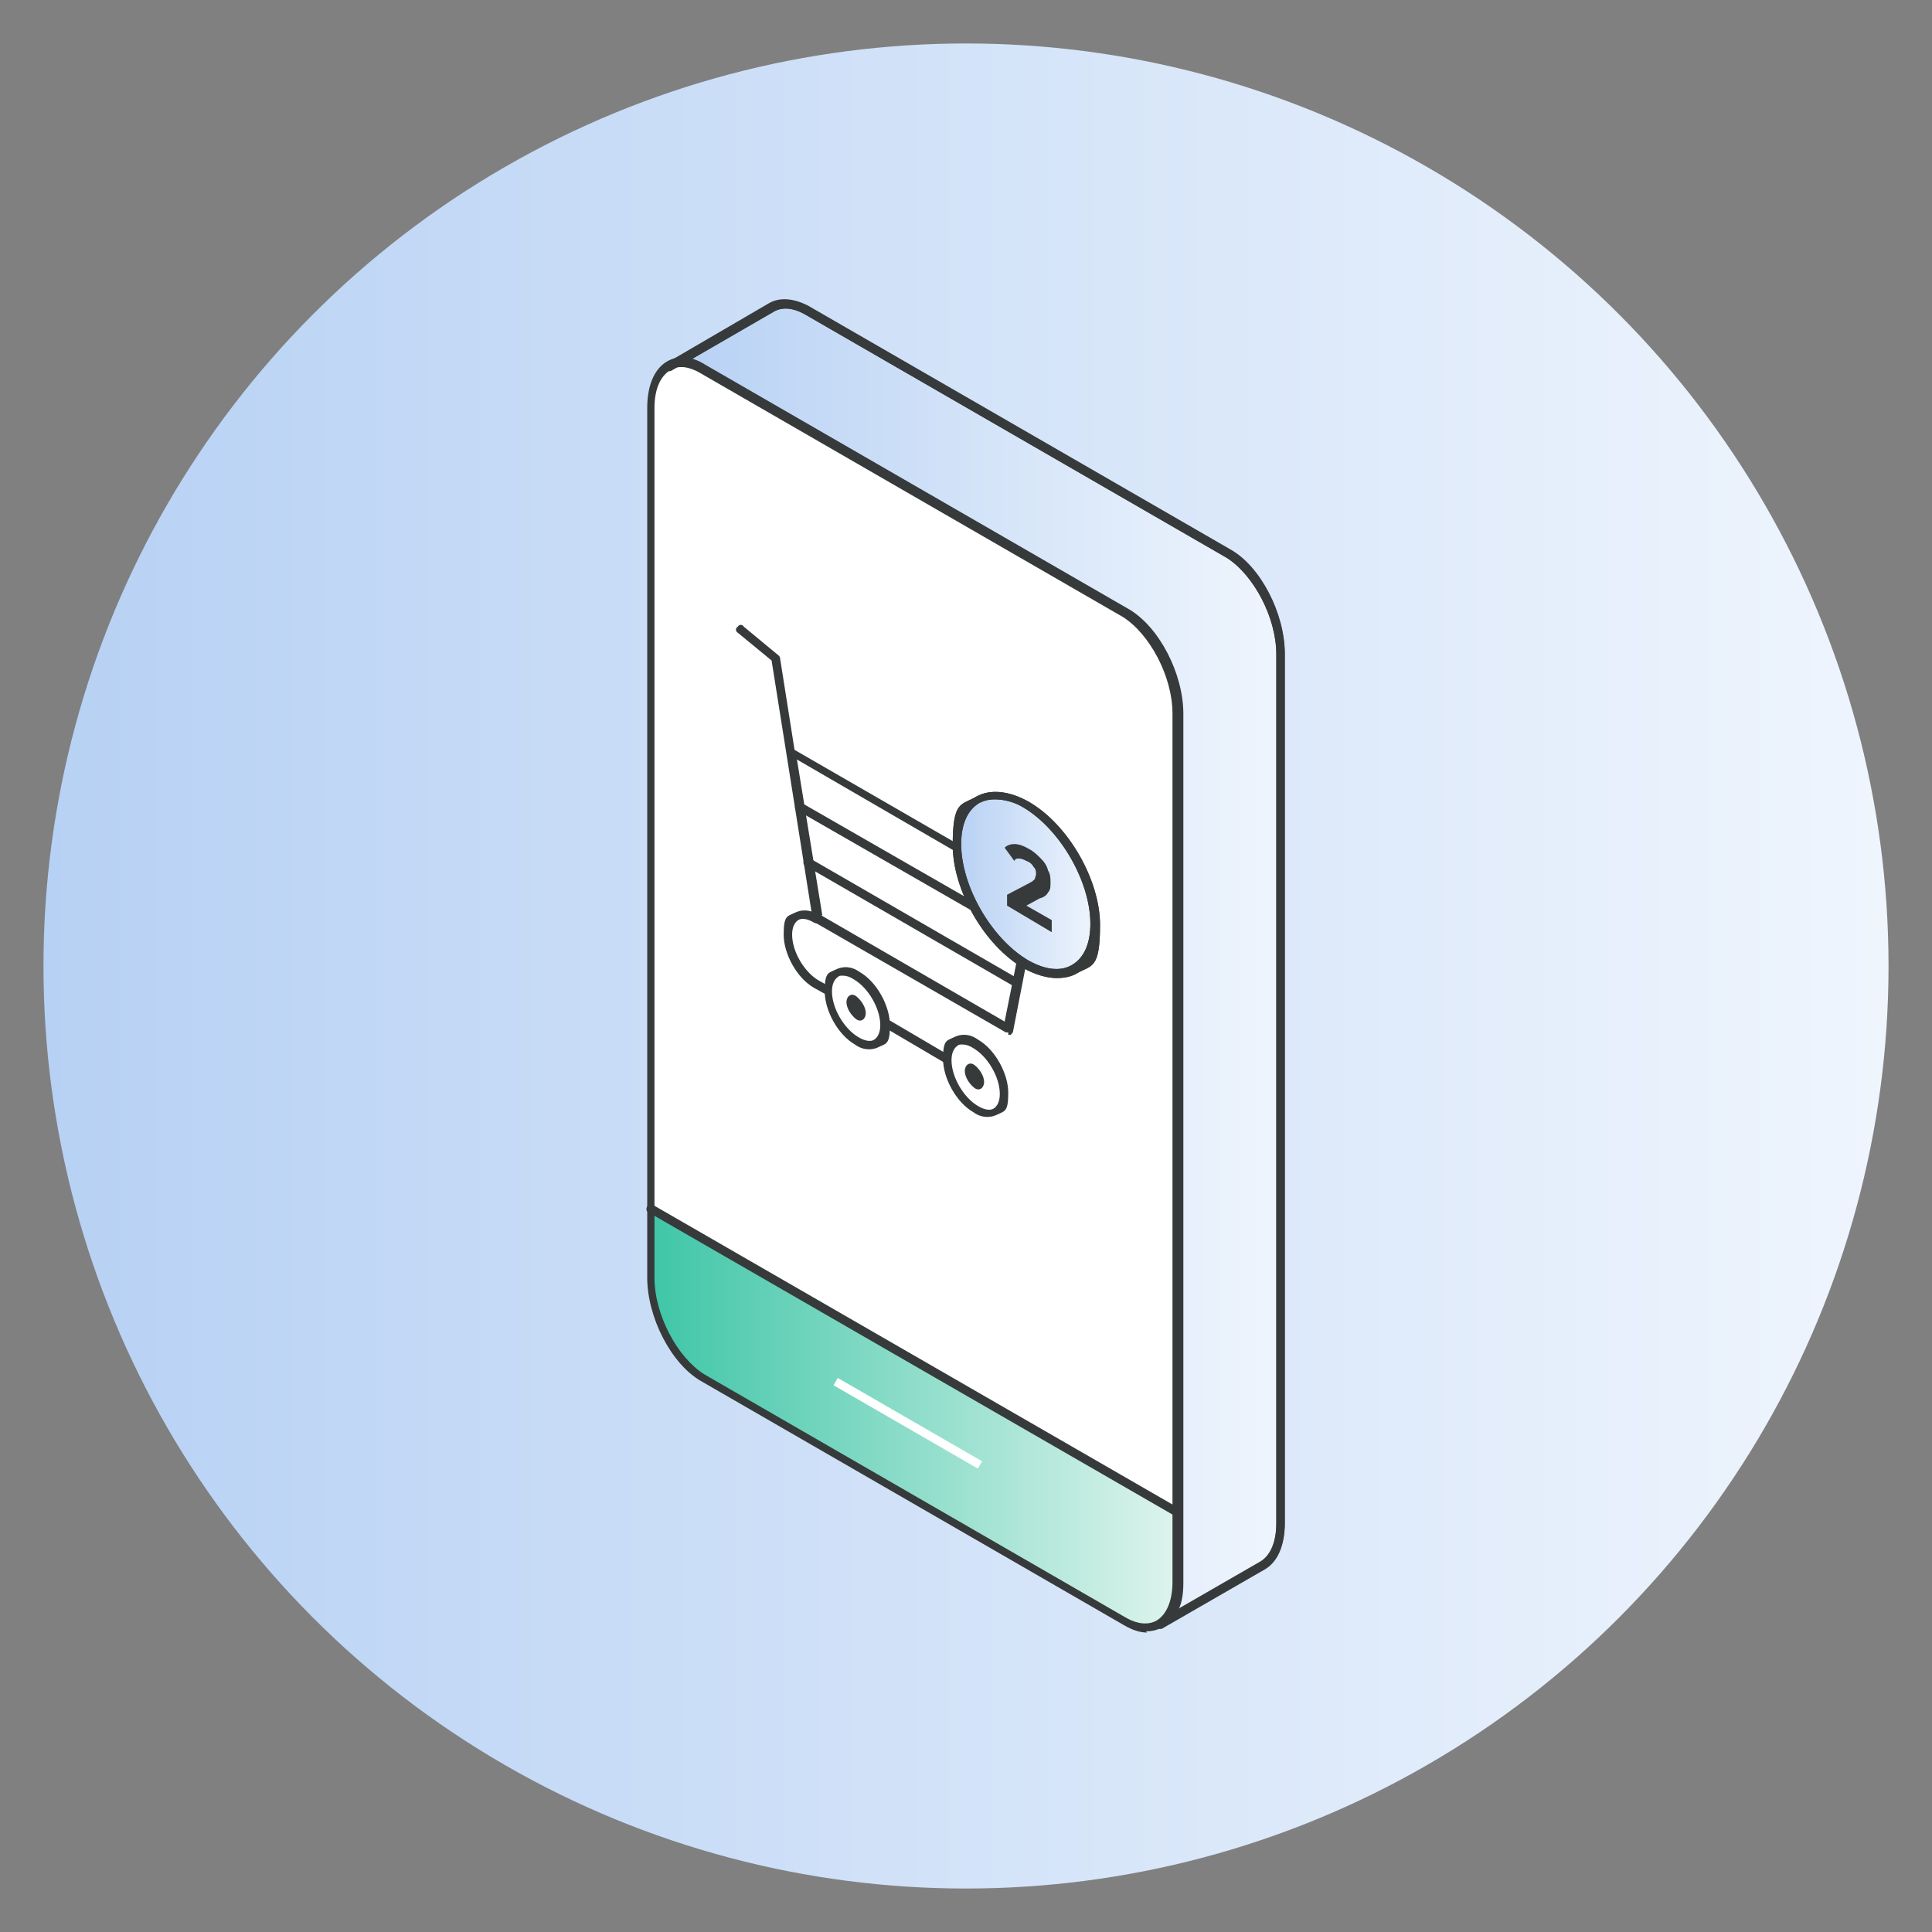 <svg xmlns="http://www.w3.org/2000/svg" xmlns:xlink="http://www.w3.org/1999/xlink" viewBox="0 0 160 160"><rect x="0" y="0" width="160" height="160" fill="#808080" stroke="none"/><defs><linearGradient id="a" x1="3.6" x2="156.4" y1="80" y2="80" data-name="Degradado sin nombre 21" gradientUnits="userSpaceOnUse"><stop offset="0" stop-color="#b7d1f4"></stop><stop offset="1" stop-color="#eff5fd"></stop></linearGradient><linearGradient xlink:href="#a" id="b" x1="55.5" x2="106.1" y1="79.9" y2="79.9" data-name="Degradado sin nombre 21"></linearGradient><linearGradient id="c" x1="53.9" x2="97.6" y1="117.4" y2="117.4" data-name="Degradado sin nombre 70" gradientUnits="userSpaceOnUse"><stop offset="0" stop-color="#3fc6a7"></stop><stop offset="1" stop-color="#def4ed"></stop></linearGradient><linearGradient xlink:href="#a" id="d" x1="79.3" x2="90.7" y1="73.2" y2="73.2" data-name="Degradado sin nombre 21"></linearGradient></defs><circle cx="80" cy="80" r="76.4" fill="url(#a)"></circle><path fill="url(#b)" d="M106.1 54.2v72c0 1.7-.6 3-1.5 3.5l-8.5 4.9c.9-.5 1.5-1.8 1.5-3.5v-72c0-3.2-1.9-6.9-4.3-8.3l-35-20.2c-1.1-.6-2-.7-2.8-.3l8.4-4.9c.8-.4 1.8-.4 2.8.2l35 20.2c2.4 1.4 4.3 5.1 4.3 8.3Z"></path><path fill="#373a3a" d="m96.3 134.9-.4-.6c.8-.5 1.3-1.6 1.3-3.2v-72c0-3.1-1.9-6.6-4.1-8l-35-20.2c-.9-.5-1.8-.6-2.4-.3l-.4-.6 8.4-4.9c.9-.5 2-.4 3.2.2l35 20.2c2.5 1.4 4.5 5.3 4.5 8.6v72c0 1.8-.6 3.2-1.7 3.8l-8.5 4.9ZM57.2 29.8c.4 0 .8.3 1.3.5l35 20.2c2.5 1.4 4.5 5.3 4.5 8.6v72c0 .8-.1 1.6-.4 2.2l6.8-3.9c.8-.5 1.3-1.6 1.3-3.2v-72c0-3.1-1.9-6.6-4.1-8L66.6 26c-.9-.5-1.8-.6-2.5-.2l-6.9 4Z"></path><path fill="url(#c)" d="M97.6 125.2v5.8c0 1.7-.6 3-1.5 3.5-.8.4-1.7.4-2.8-.2l-35-20.2c-2.4-1.4-4.3-5.1-4.3-8.3V100l43.7 25.2Z"></path><path fill="#fff" d="M97.6 59.1v66.2l-43.7-25.2V33.8c0-1.8.6-3 1.6-3.5.8-.4 1.7-.3 2.8.3l35 20.2c2.4 1.4 4.3 5.1 4.3 8.3Z"></path><g fill="#373a3a"><path d="M95 135.2c-.6 0-1.2-.2-1.9-.6l-35-20.2c-2.5-1.4-4.5-5.3-4.5-8.6v-72c0-1.9.6-3.3 1.7-3.9.9-.5 2-.4 3.1.3l35 20.2c2.5 1.4 4.5 5.3 4.5 8.6v72c0 1.8-.6 3.2-1.7 3.8-.4.2-.8.3-1.3.3ZM56.5 30.4c-.3 0-.6 0-.9.2-.9.5-1.4 1.6-1.4 3.2v72c0 3.1 1.9 6.6 4.1 8l35 20.2c.9.5 1.8.6 2.5.2.8-.5 1.3-1.6 1.3-3.2V59.1c0-3.1-1.9-6.6-4.1-8L58 30.9c-.5-.3-1.1-.5-1.5-.5Z"></path><path d="M97.6 125.6h-.2l-43.7-25.2c-.2-.1-.2-.3-.1-.5s.3-.2.5-.1L97.8 125c.2.1.2.3.1.5 0 .1-.2.2-.3.2Z"></path><path d="M96.1 134.9c-.1 0-.2 0-.3-.2-.1-.2 0-.4.1-.5l8.5-4.9c.8-.5 1.3-1.6 1.3-3.2V54.2c0-3.1-1.9-6.6-4.1-8L66.6 26c-.9-.5-1.8-.6-2.5-.2l-8.5 4.9c-.2.1-.4 0-.5-.1-.1-.2 0-.4.1-.5l8.5-4.9c.9-.5 2-.4 3.2.2l35 20.2c2.5 1.4 4.5 5.3 4.5 8.6v72c0 1.8-.6 3.2-1.7 3.8l-8.5 4.9H96Z"></path></g><g fill="#373a3a"><path d="M72 86.9c-.4 0-.8-.1-1.2-.4-1.4-.8-2.5-2.8-2.5-4.4s.3-1.5.9-1.8c.6-.3 1.3-.3 2 .2 1.4.8 2.5 2.8 2.5 4.4s-.3 1.5-.9 1.8c-.2.1-.5.2-.8.2Zm-2.2-6.1c-.2 0-.3 0-.4.1-.3.2-.5.6-.5 1.2 0 1.4 1 3.1 2.2 3.8.5.3 1 .4 1.3.2.3-.2.5-.6.5-1.2 0-1.4-1-3.1-2.2-3.8-.3-.2-.6-.3-.9-.3Z"></path><path d="M71.7 83.9c0-.5-.4-1.1-.8-1.4-.4-.3-.8 0-.8.5s.4 1.1.8 1.4c.4.3.8 0 .8-.5ZM81.5 89.6c0-.5-.4-1.1-.8-1.4-.4-.3-.8 0-.8.5s.4 1.1.8 1.4c.4.3.8 0 .8-.5ZM68.5 82.3h-.2l-.9-.5c-1.4-.8-2.5-2.8-2.5-4.4s.3-1.5.9-1.8c.6-.3 1.3-.3 2 .2.2.1.2.3.1.5s-.3.2-.5.1c-.5-.3-1-.4-1.3-.2-.3.2-.5.6-.5 1.2 0 1.4 1 3.1 2.2 3.8l.9.5c.2.1.2.3.1.5 0 .1-.2.2-.3.2ZM78.4 88h-.2l-5.1-3c-.2-.1-.2-.3-.1-.5s.3-.2.5-.1l5.1 3c.2.1.2.3.1.5 0 .1-.2.2-.3.2Z"></path><path d="M81.8 92.5c-.4 0-.8-.1-1.2-.4-1.4-.8-2.5-2.8-2.5-4.4s.3-1.5.9-1.8c.6-.3 1.3-.3 2 .2 1.4.8 2.5 2.8 2.5 4.4s-.3 1.5-.9 1.8c-.2.1-.5.2-.8.2Zm-2.1-6c-.2 0-.3 0-.4.1-.3.2-.5.6-.5 1.2 0 1.4 1 3.1 2.2 3.8.5.3 1 .4 1.3.2.3-.2.5-.6.5-1.2 0-1.4-1-3.1-2.2-3.8-.3-.2-.6-.3-.9-.3ZM83.5 85.5h-.2l-15.8-9.1s-.2-.2-.2-.3l-3.4-21.4-2.8-2.3c-.2-.1-.2-.4 0-.5.1-.2.4-.2.5 0l2.9 2.4s.1.1.1.2l1.2 7.6 20.1 11.6c.1 0 .2.2.2.4l-2.2 11.3c0 .1-.1.2-.2.3h-.2ZM68 75.8l15.2 8.8 2.1-10.5L66 62.9l2.1 12.9Z"></path><path d="M84.2 81.7H84l-17.3-10c-.2-.1-.2-.3-.1-.5s.3-.2.5-.1l17.3 10c.2.1.2.3.1.5 0 .1-.2.2-.3.2ZM85 77.9h-.2L66 67.1c-.2-.1-.2-.3-.1-.5s.3-.2.5-.1l18.8 10.8c.2.1.2.3.1.5 0 .1-.2.2-.3.2Z"></path></g><path fill="url(#d)" d="M85 66.6c3.2 1.8 5.7 6.3 5.7 9.9s-2.6 5.1-5.7 3.3-5.7-6.3-5.7-9.9 2.6-5.1 5.7-3.3Z"></path><path fill="#373a3a" d="M87.5 81c-.8 0-1.8-.3-2.7-.8-3.3-1.9-5.9-6.5-5.9-10.2s.7-3.3 1.9-4c1.2-.7 2.8-.5 4.4.4 3.3 1.9 5.9 6.5 5.9 10.2s-.7 3.3-1.9 4c-.5.3-1.1.4-1.7.4Zm-5.1-14.8c-.5 0-.9.1-1.3.3-1 .6-1.5 1.8-1.5 3.4 0 3.5 2.5 7.8 5.5 9.6 1.4.8 2.7 1 3.7.4s1.5-1.8 1.5-3.4c0-3.5-2.5-7.8-5.5-9.6-.8-.5-1.7-.7-2.4-.7Z"></path><path fill="#373a3a" d="M87.5 81c-.8 0-1.8-.3-2.7-.8-3.3-1.9-5.9-6.5-5.9-10.2s.7-3.3 1.9-4c1.2-.7 2.8-.5 4.4.4 3.3 1.9 5.9 6.5 5.9 10.2s-.7 3.3-1.9 4c-.5.3-1.1.4-1.7.4Zm-5.1-14.8c-.5 0-.9.1-1.3.3-1 .6-1.5 1.8-1.5 3.4 0 3.5 2.5 7.8 5.5 9.6 1.4.8 2.7 1 3.7.4s1.5-1.8 1.5-3.4c0-3.5-2.5-7.8-5.5-9.6-.8-.5-1.7-.7-2.4-.7Z"></path><path fill="#373a3a" d="M87.1 76.1v1.1L83.4 75v-.9l1.9-1c.2-.1.3-.2.4-.3 0-.1.1-.3.1-.4 0-.2 0-.4-.2-.6-.1-.2-.3-.4-.6-.5-.2-.1-.4-.2-.6-.2-.2 0-.3 0-.4.2l-.8-1.1c.2-.2.5-.3.8-.3.3 0 .7.1 1.2.4.4.2.7.5 1 .8.3.3.5.6.6 1 .2.3.2.7.2 1s0 .6-.2.8c-.1.2-.3.4-.7.5L85 75l2.1 1.2Z"></path><path fill="#fff" d="m69.029 114.721.35-.606 11.951 6.9-.35.606z"></path></svg>